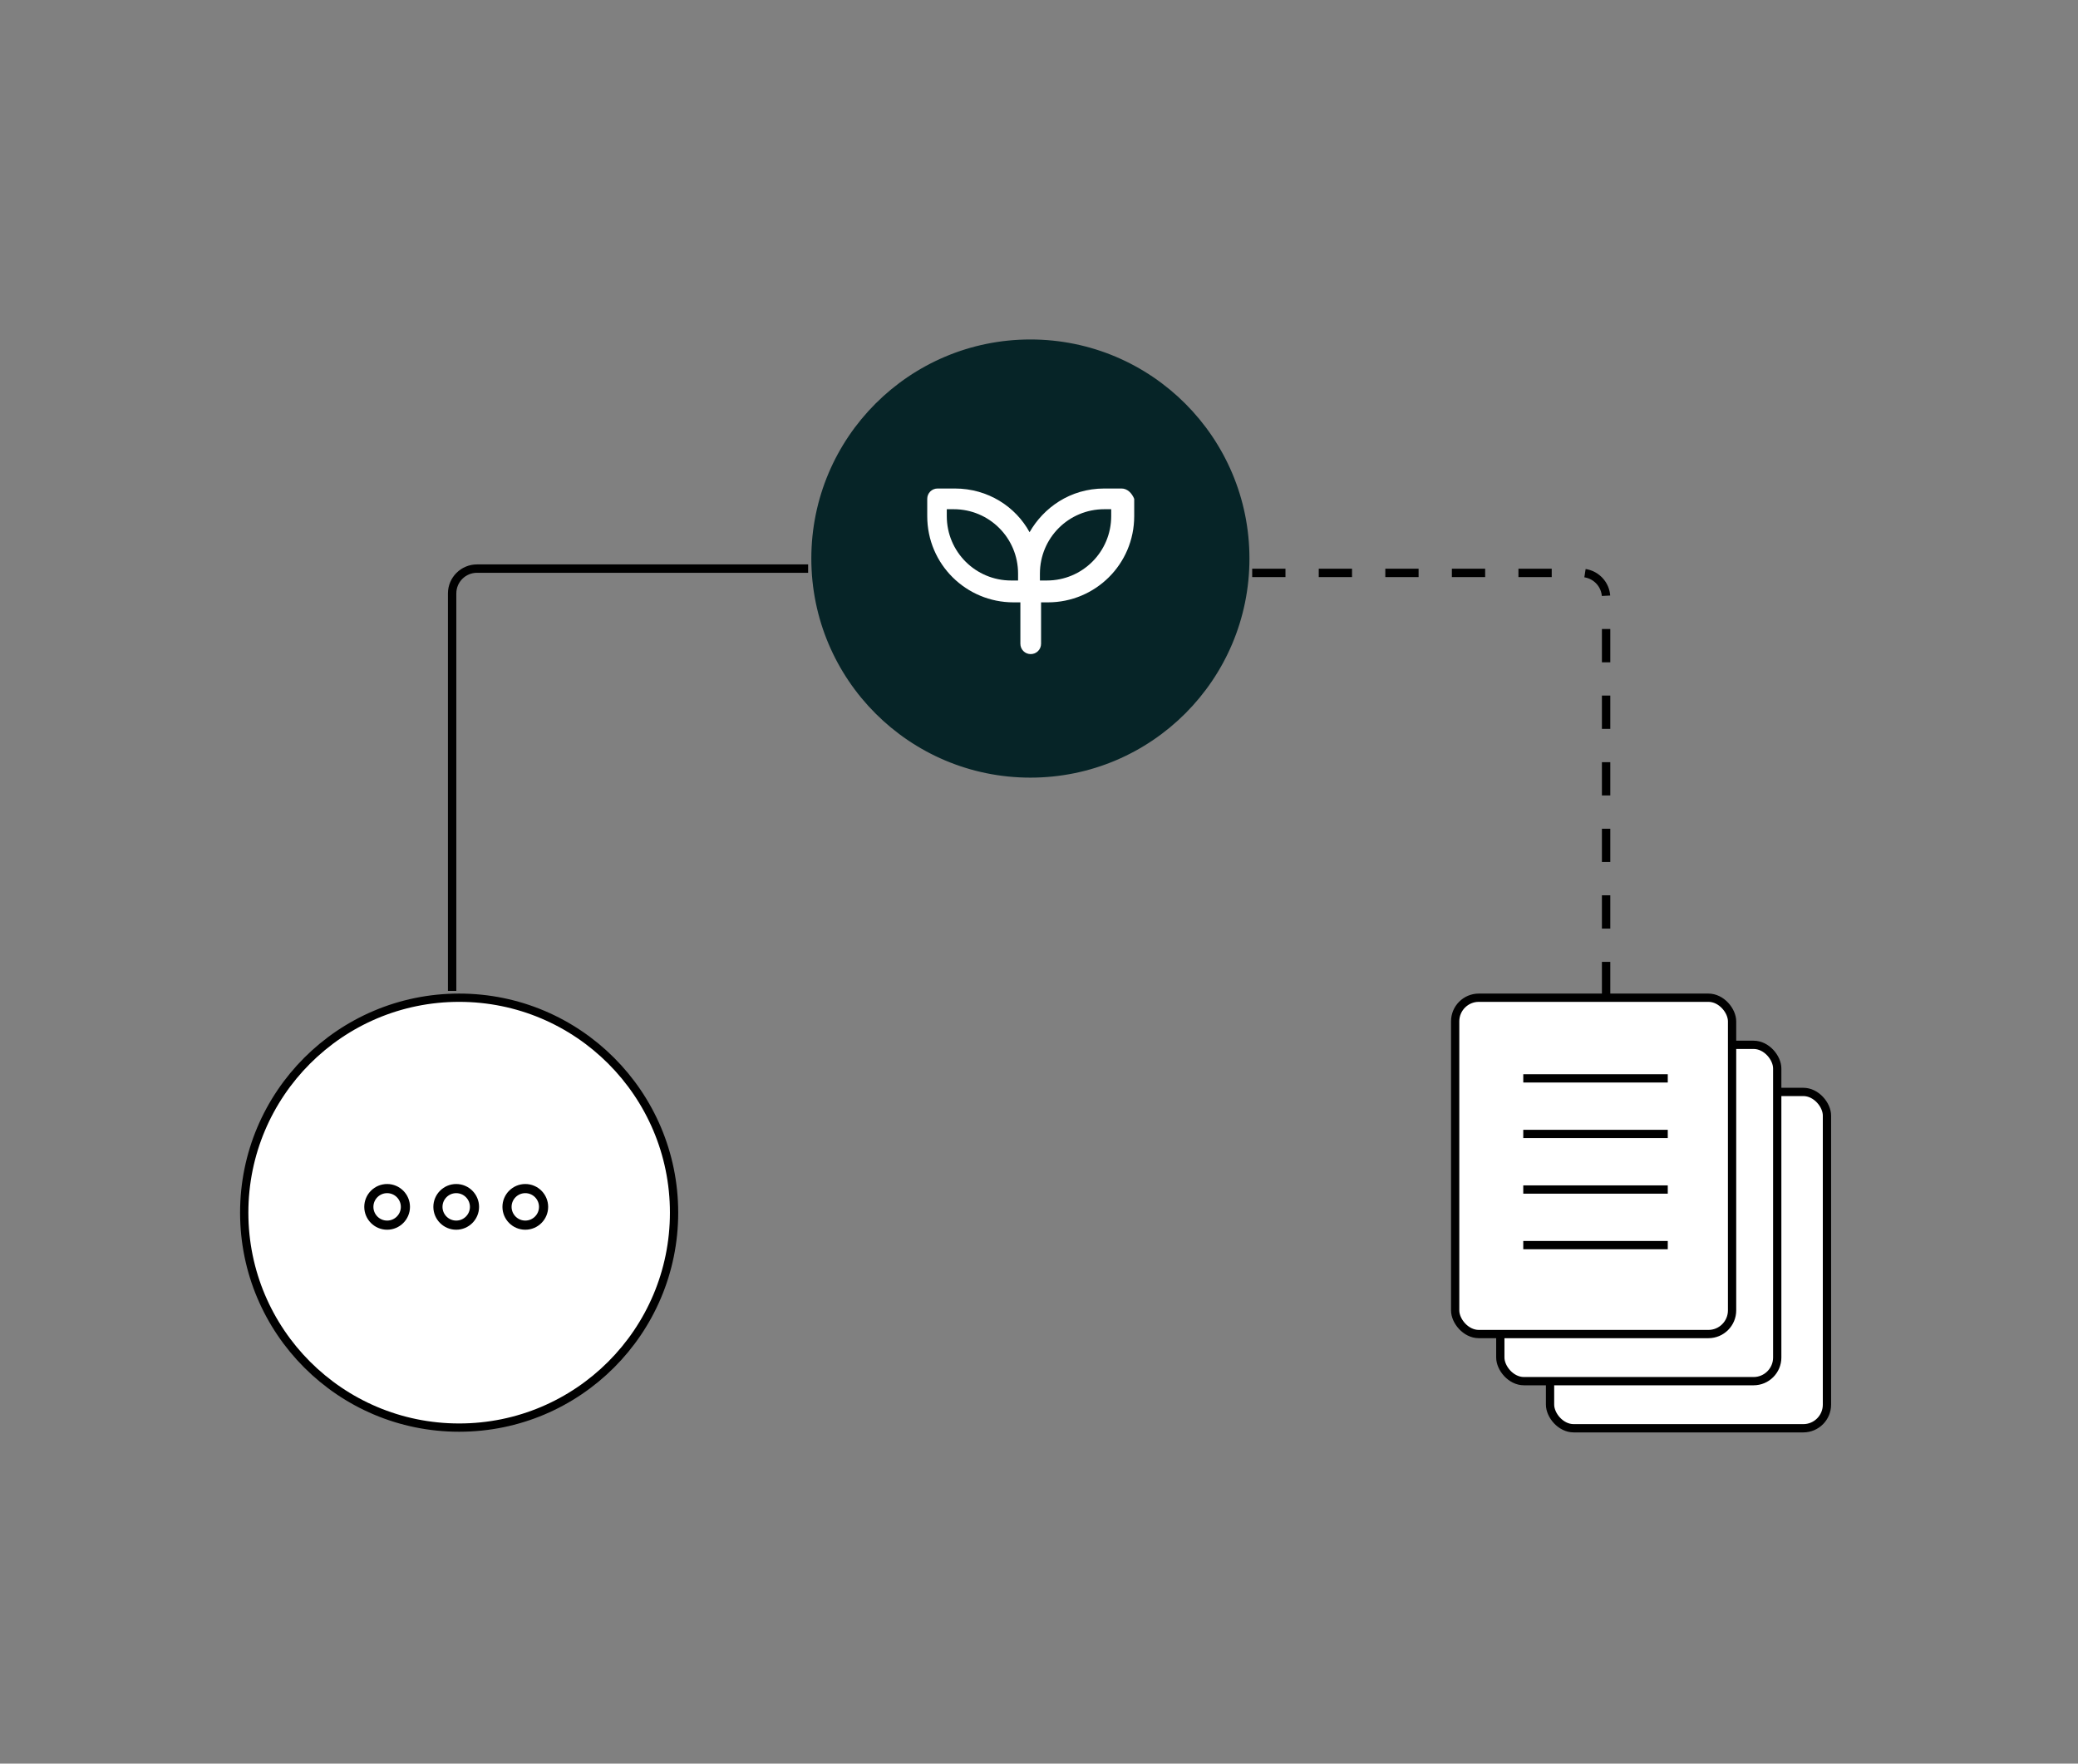 <svg width="251" height="213" viewBox="0 0 251 213" fill="none" xmlns="http://www.w3.org/2000/svg">
<rect x="0" y="0" width="251" height="213" fill="#808080" stroke="none"/>
<path d="M54.613 119.674L54.613 71.674C54.613 70.017 55.956 68.674 57.613 68.674L97.613 68.674" stroke="black" stroke-width="1.012"/>
<path d="M194 120.191L194 72.191C194 70.534 192.657 69.191 191 69.191L151 69.191" stroke="black" stroke-width="1.012" stroke-dasharray="4.02 4.02"/>
<circle cx="55.46" cy="146.46" r="25.96" fill="white" stroke="black"/>
<path d="M63.45 143C61.928 143 60.69 144.238 60.69 145.761C60.69 147.283 61.928 148.521 63.45 148.521C64.972 148.521 66.211 147.283 66.211 145.761C66.211 144.238 64.973 143 63.45 143ZM63.45 147.417C62.537 147.417 61.794 146.674 61.794 145.761C61.794 144.847 62.537 144.104 63.45 144.104C64.363 144.104 65.106 144.847 65.106 145.761C65.106 146.674 64.363 147.417 63.45 147.417Z" fill="black"/>
<path d="M55.105 143C53.584 143 52.345 144.238 52.345 145.761C52.345 147.283 53.584 148.521 55.105 148.521C56.627 148.521 57.866 147.283 57.866 145.761C57.866 144.238 56.627 143 55.105 143ZM55.105 147.417C54.192 147.417 53.449 146.674 53.449 145.761C53.449 144.847 54.192 144.104 55.105 144.104C56.019 144.104 56.762 144.847 56.762 145.761C56.762 146.674 56.019 147.417 55.105 147.417Z" fill="black"/>
<path d="M46.761 143C45.239 143 44 144.238 44 145.761C44 147.283 45.239 148.521 46.761 148.521C48.282 148.521 49.521 147.283 49.521 145.761C49.521 144.238 48.282 143 46.761 143ZM46.761 147.417C45.847 147.417 45.104 146.674 45.104 145.761C45.104 144.847 45.847 144.104 46.761 144.104C47.674 144.104 48.417 144.847 48.417 145.761C48.417 146.674 47.674 147.417 46.761 147.417Z" fill="black"/>
<circle cx="124.46" cy="67.46" r="25.96" fill="#062427" stroke="#062427"/>
<path d="M135.472 59H133.389C129.222 59 126.028 61.361 124.361 64.278C122.694 61.222 119.361 59 115.333 59H113.25C112.556 59 112 59.556 112 60.25V62.333C112 68.167 116.722 72.75 122.417 72.75H123.25V77.75C123.25 78.444 123.806 79 124.5 79C125.194 79 125.75 78.444 125.75 77.75V72.75H126.583C132.278 72.75 137 68.167 137 62.333V60.25C136.722 59.556 136.167 59 135.472 59ZM122.972 70.111H122.139C117.833 70.111 114.361 66.639 114.361 62.333V61.5H115.194C119.5 61.5 122.972 64.972 122.972 69.278V70.111ZM134.222 62.333C134.222 66.639 130.75 70.111 126.444 70.111H125.611V69.278C125.611 64.972 129.083 61.5 133.389 61.5H134.222V62.333Z" fill="white"/>
<rect x="187.229" y="131.879" width="33.448" height="40.621" rx="2.857" fill="white" stroke="black"/>
<rect x="181.222" y="126.19" width="33.448" height="40.621" rx="2.857" fill="white" stroke="black"/>
<rect x="175.768" y="120.5" width="33.448" height="40.621" rx="2.857" fill="white" stroke="black"/>
<line x1="183.995" y1="130.241" x2="201.448" y2="130.241" stroke="black"/>
<line x1="183.994" y1="136.954" x2="201.448" y2="136.954" stroke="black"/>
<line x1="183.994" y1="143.667" x2="201.448" y2="143.667" stroke="black"/>
<line x1="183.994" y1="150.38" x2="201.448" y2="150.38" stroke="black"/>
</svg>
